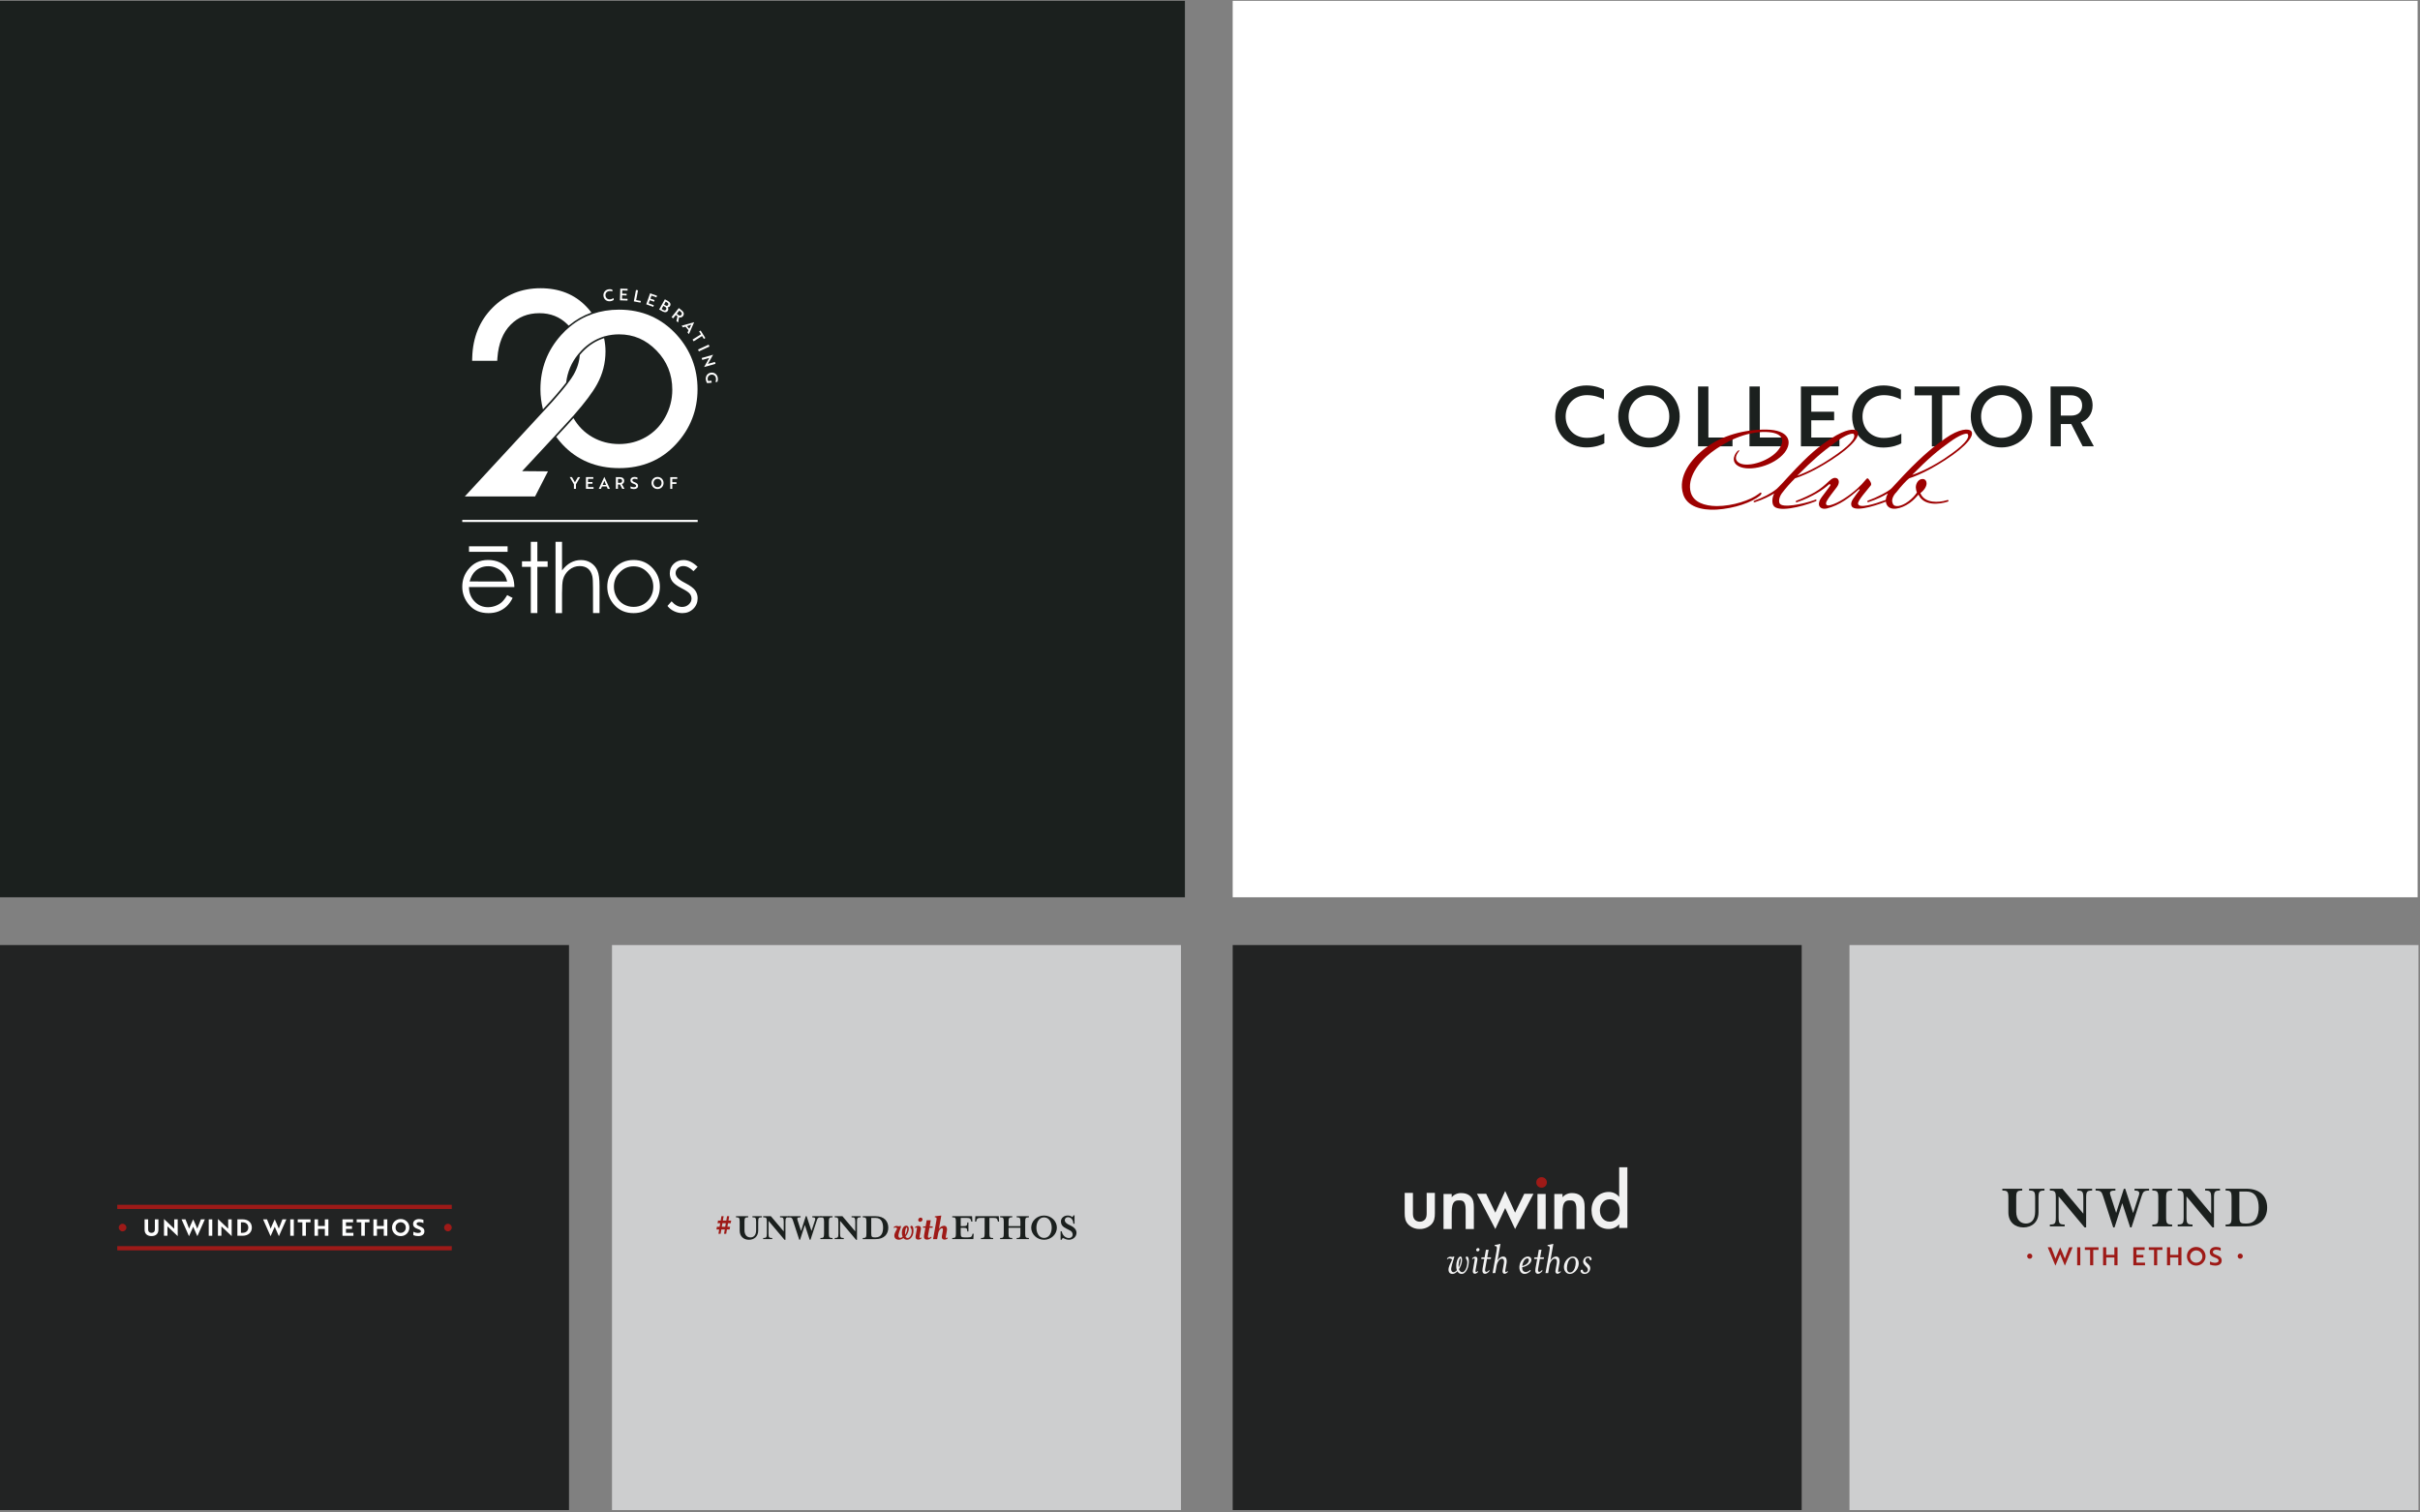 <svg width="1013" height="633" viewBox="0 0 1013 633" fill="none" xmlns="http://www.w3.org/2000/svg">
<rect x="0" y="0" width="1013" height="633" fill="#808080" stroke="none"/>
<rect y="0.346" width="496" height="375.257" fill="#1B201E"/>
<g clip-path="url(#clip0_2764_3029)">
<path d="M239.415 199.741L240.655 201.895L241.894 199.741H242.85L241.089 202.722V204.637H240.241V202.7L238.48 199.719H239.415V199.741Z" fill="white"/>
<path d="M245.285 204.616V199.719H248.351V200.437H246.133V201.786H248.003V202.483H246.133V203.897H248.459V204.616H245.285Z" fill="white"/>
<path d="M252.959 199.654H252.981L255.285 204.616H254.394L253.959 203.637H251.98L251.546 204.616H250.654L252.959 199.654ZM253.698 203.006C253.415 202.375 253.198 201.831 252.981 201.265C252.763 201.765 252.524 202.396 252.263 203.006H253.698Z" fill="white"/>
<path d="M259.483 199.741C260.591 199.741 261.287 200.306 261.287 201.286C261.287 202.004 260.852 202.483 260.33 202.657L261.396 204.616H260.461L259.526 202.809H258.656V204.616H257.809V199.719L259.483 199.741ZM258.678 200.459V202.113H259.526C260.07 202.113 260.417 201.83 260.417 201.286C260.417 200.742 260.048 200.459 259.483 200.459H258.678Z" fill="white"/>
<path d="M263.94 204.442V203.615C264.288 203.789 264.744 203.963 265.244 203.963C265.418 203.963 265.592 203.942 265.723 203.92C266.071 203.833 266.288 203.659 266.288 203.398C266.288 203.006 266.005 202.81 265.266 202.527C264.375 202.201 263.896 201.831 263.896 201.025C263.896 200.177 264.614 199.654 265.592 199.654C266.071 199.654 266.549 199.785 266.831 199.894V200.699C266.549 200.547 266.092 200.416 265.636 200.416C265.07 200.416 264.701 200.655 264.701 201.025C264.701 201.374 264.962 201.591 265.701 201.874C266.592 202.201 267.092 202.592 267.092 203.354C267.092 204.203 266.44 204.725 265.353 204.725C264.81 204.725 264.288 204.573 263.94 204.442Z" fill="white"/>
<path d="M275.245 199.654C276.679 199.654 277.766 200.764 277.766 202.179C277.766 203.593 276.679 204.703 275.245 204.703C273.81 204.703 272.723 203.593 272.723 202.179C272.723 200.764 273.788 199.654 275.245 199.654ZM275.245 203.92C276.223 203.92 276.919 203.158 276.919 202.179C276.919 201.2 276.223 200.438 275.245 200.438C274.266 200.438 273.571 201.2 273.571 202.179C273.571 203.158 274.266 203.92 275.245 203.92Z" fill="white"/>
<path d="M281.416 200.46V201.853H283.155V202.571H281.416V204.639H280.568V199.742H283.482V200.46H281.416Z" fill="white"/>
<path d="M247.569 130.859C244.155 132.078 240.981 133.885 238.155 136.235C238.112 136.257 238.09 136.279 238.046 136.322C237.851 136.104 237.655 135.909 237.438 135.691C234.264 132.6 230.437 131.099 225.806 131.099C220.915 131.099 216.958 132.688 213.741 135.93C210.523 139.173 208.653 143.83 208.218 149.772L208.132 151.034H197.631L197.674 149.641C197.913 141.241 200.761 134.255 206.153 128.835C211.545 123.395 218.306 120.652 226.241 120.652C234.177 120.652 240.568 123.242 245.46 128.357C246.243 129.162 246.938 129.989 247.569 130.859Z" fill="white"/>
<path d="M252.853 141.545C252.767 141.567 252.701 141.589 252.614 141.611C252.419 141.676 252.201 141.741 252.027 141.807C252.288 141.698 252.571 141.611 252.853 141.502V141.545Z" fill="white"/>
<path d="M252.397 140.957C252.049 141.066 251.701 141.197 251.375 141.327C251.788 141.153 252.223 141.001 252.636 140.87L253.353 140.631L253.375 140.674C253.027 140.761 252.723 140.848 252.397 140.957Z" fill="white"/>
<path d="M231.958 182.787L218.566 197.217L229.371 197.304L223.979 207.815H194.564L227.762 171.884L227.893 171.753C228.371 171.231 228.849 170.709 229.327 170.208C229.784 169.707 230.241 169.207 230.675 168.75C230.98 168.402 231.262 168.075 231.567 167.749C231.958 167.335 232.306 166.922 232.654 166.508C233.132 165.964 233.567 165.442 234.002 164.941C234.002 164.941 234.023 164.941 234.023 164.92C234.589 164.245 235.132 163.614 235.654 162.983C235.741 162.896 235.806 162.808 235.871 162.721C236.176 162.351 236.458 162.003 236.719 161.655C237.002 161.307 237.263 160.98 237.502 160.654C237.589 160.567 237.654 160.458 237.719 160.349C238.719 159.043 239.524 157.89 240.089 156.889C241.611 154.255 242.48 151.47 242.698 148.597C243.067 148.14 243.48 147.683 243.894 147.248C245.241 145.855 246.655 144.679 248.133 143.744C248.503 143.504 248.872 143.287 249.263 143.069H249.285C249.677 142.851 250.046 142.655 250.437 142.481C250.72 142.351 251.024 142.22 251.307 142.111C251.351 142.09 251.394 142.068 251.437 142.068C251.611 142.003 251.742 141.937 251.916 141.872C251.959 141.85 252.003 141.828 252.046 141.828C252.242 141.763 252.438 141.698 252.633 141.633C252.72 141.611 252.785 141.589 252.872 141.567C253.242 143.352 253.459 145.18 253.459 147.095C253.459 151.927 252.285 156.541 249.959 160.784C248.133 164.158 244.85 168.532 240.219 173.799M232.48 182.243L232.458 182.265ZM282.874 186.03C276.765 192.603 268.786 195.954 259.199 195.954C249.611 195.954 241.589 192.624 235.458 186.052C234.502 185.029 233.632 183.963 232.828 182.874L237.328 178.043C238.285 176.998 239.176 175.997 240.045 175.018C242.024 178.435 244.676 181.09 247.959 182.961C251.329 184.898 255.112 185.878 259.155 185.878C263.199 185.878 266.982 184.898 270.352 182.961C273.721 181.024 276.439 178.261 278.417 174.713C280.396 171.166 281.418 167.27 281.418 163.135C281.418 156.736 279.2 151.23 274.808 146.725C270.373 142.177 265.243 139.957 259.134 139.957C257.09 139.957 255.155 140.218 253.329 140.719L253.307 140.675L252.59 140.914C252.177 141.045 251.742 141.197 251.329 141.371C250.916 141.546 250.503 141.72 250.09 141.894C249.677 142.09 249.285 142.285 248.894 142.503C248.503 142.721 248.111 142.96 247.72 143.2C246.198 144.157 244.763 145.311 243.415 146.725C242.98 147.161 242.611 147.618 242.22 148.075C242.133 148.162 242.046 148.27 241.98 148.357C239.176 151.774 237.524 155.714 237.002 160.11C236.98 160.153 236.958 160.197 236.915 160.24C236.676 160.567 236.415 160.893 236.132 161.241C235.219 162.417 234.132 163.679 232.958 165.072C232.762 165.311 232.567 165.529 232.349 165.768C232.154 166.008 231.936 166.247 231.719 166.486C231.371 166.878 231.023 167.292 230.632 167.705C229.632 168.815 228.567 169.99 227.414 171.209L227.284 171.361C226.61 168.663 226.219 165.877 226.219 162.939C226.219 154.255 229.154 146.616 234.915 140.24C236.067 138.956 237.263 137.802 238.524 136.779C241.415 134.385 244.589 132.601 248.046 131.404C251.481 130.229 255.177 129.619 259.134 129.619C268.786 129.619 276.917 133.167 283.287 140.174C289.048 146.551 291.983 154.234 291.983 162.939C291.983 171.644 288.983 179.479 282.874 186.03Z" fill="white"/>
<path d="M212.479 228.686H196.326V230.992H212.479V228.686Z" fill="white"/>
<path d="M196.565 243.399C197.131 241.462 197.935 240.003 199.022 239.024C200.5 237.696 202.283 237.022 204.348 237.022C205.609 237.022 206.805 237.283 207.936 237.827C209.066 238.349 209.979 239.068 210.697 239.938C211.392 240.809 211.914 241.962 212.284 243.42L196.565 243.399ZM196.305 245.749H215.306C215.284 242.854 214.501 240.46 212.979 238.523C210.827 235.781 207.957 234.41 204.348 234.41C200.74 234.41 198.065 235.76 195.978 238.415C194.326 240.504 193.5 242.898 193.5 245.597C193.5 248.448 194.457 250.994 196.413 253.257C198.37 255.521 201.044 256.652 204.501 256.652C206.044 256.652 207.436 256.413 208.675 255.934C209.892 255.455 211.001 254.781 212.001 253.867C212.979 252.953 213.849 251.777 214.588 250.298L212.305 249.101C211.479 250.493 210.697 251.495 210.001 252.104C209.284 252.735 208.414 253.236 207.414 253.606C206.392 253.976 205.349 254.171 204.283 254.171C202.066 254.171 200.174 253.388 198.674 251.799C197.131 250.232 196.348 248.208 196.305 245.749ZM224.937 237.283H229.241V234.954H224.937V226.793H222.197V234.954H218.502V237.283H222.197V256.631H224.937V237.283ZM248.242 256.631H250.96V245.227C250.96 242.354 250.677 240.221 250.09 238.872C249.525 237.522 248.612 236.434 247.395 235.629C246.177 234.824 244.764 234.432 243.199 234.432C241.633 234.432 240.22 234.802 238.894 235.52C237.568 236.238 236.372 237.326 235.263 238.785V226.815H232.546V256.652H235.263V248.382C235.263 245.575 235.394 243.66 235.655 242.637C236.068 241.026 236.937 239.677 238.22 238.589C239.525 237.501 241.003 236.957 242.633 236.957C244.068 236.957 245.242 237.326 246.112 238.023C247.003 238.741 247.612 239.786 247.938 241.179C248.134 242.006 248.221 243.616 248.221 246.054L248.242 256.631ZM273.461 245.64C273.461 247.164 273.092 248.6 272.353 249.906C271.613 251.233 270.613 252.256 269.352 252.974C268.091 253.693 266.722 254.041 265.222 254.041C263.722 254.041 262.33 253.671 261.091 252.974C259.83 252.256 258.83 251.233 258.091 249.906C257.352 248.578 256.982 247.164 256.982 245.64C256.982 243.268 257.787 241.244 259.417 239.568C261.048 237.892 262.982 237.065 265.222 237.065C267.461 237.065 269.396 237.892 271.005 239.568C272.657 241.266 273.461 243.268 273.461 245.64ZM273.157 253.344C275.201 251.125 276.222 248.556 276.222 245.597C276.222 242.637 275.244 240.112 273.309 237.958C271.157 235.585 268.483 234.41 265.222 234.41C261.961 234.41 259.265 235.607 257.113 237.979C255.178 240.134 254.199 242.68 254.199 245.597C254.199 248.513 255.221 251.146 257.265 253.344C259.33 255.564 261.961 256.652 265.2 256.652C268.439 256.652 271.092 255.564 273.157 253.344ZM290.289 239.089L292.028 237.283C290.049 235.368 288.114 234.432 286.158 234.432C284.484 234.432 283.092 234.976 282.005 236.021C280.918 237.065 280.375 238.415 280.375 240.025C280.375 241.266 280.723 242.354 281.397 243.311C282.092 244.269 283.375 245.248 285.288 246.228C287.071 247.142 288.201 247.882 288.701 248.491C289.201 249.101 289.462 249.797 289.462 250.559C289.462 251.516 289.071 252.322 288.31 253.018C287.549 253.714 286.614 254.063 285.527 254.063C283.984 254.063 282.505 253.279 281.114 251.712L279.397 253.649C280.136 254.585 281.049 255.325 282.158 255.847C283.266 256.37 284.419 256.652 285.636 256.652C287.462 256.652 288.984 256.043 290.202 254.846C291.419 253.649 292.028 252.169 292.028 250.428C292.028 249.188 291.68 248.078 290.962 247.098C290.245 246.119 288.875 245.118 286.854 244.073C285.201 243.224 284.114 242.463 283.592 241.832C283.071 241.2 282.81 240.547 282.81 239.873C282.81 239.089 283.114 238.415 283.745 237.827C284.375 237.239 285.114 236.957 286.006 236.957C287.419 236.957 288.832 237.653 290.289 239.089Z" fill="white"/>
<path d="M292.049 217.631H193.5V218.523H292.049V217.631Z" fill="white"/>
<path d="M256.395 122.001C256.068 121.892 255.568 121.761 254.96 121.848C253.916 122.001 253.329 122.828 253.46 123.807C253.59 124.786 254.394 125.439 255.416 125.309C256.068 125.222 256.525 124.96 256.808 124.765L256.916 125.548C256.721 125.679 256.221 125.983 255.481 126.092C254.025 126.288 252.786 125.352 252.612 123.938C252.416 122.501 253.351 121.282 254.829 121.087C255.525 120.999 256.068 121.152 256.286 121.239C256.286 121.217 256.395 122.001 256.395 122.001Z" fill="white"/>
<path d="M259.504 125.723L259.656 120.826L262.721 120.913L262.7 121.631L260.482 121.566L260.439 122.915L262.308 122.981L262.287 123.677L260.417 123.612L260.374 125.027L262.7 125.092L262.678 125.81L259.504 125.723Z" fill="white"/>
<path d="M265.309 126.157L266.222 121.369L267.07 121.521L266.287 125.613L268.244 125.983L268.113 126.679L265.309 126.157Z" fill="white"/>
<path d="M270.504 127.377L272.134 122.785L275.026 123.808L274.787 124.483L272.7 123.743L272.243 125.005L274.004 125.636L273.765 126.289L272.004 125.658L271.526 126.986L273.7 127.769L273.461 128.444L270.504 127.377Z" fill="white"/>
<path d="M279.592 130.01C279.157 130.772 278.288 130.88 277.396 130.38L275.918 129.553L278.309 125.287L279.657 126.049C280.527 126.528 280.918 127.311 280.483 128.073C280.266 128.465 279.875 128.639 279.483 128.617C279.766 128.965 279.853 129.531 279.592 130.01ZM276.94 129.357L277.744 129.814C278.179 130.053 278.614 129.966 278.831 129.553C279.07 129.139 278.918 128.748 278.549 128.53L277.679 128.029L276.94 129.357ZM278.614 127.855C278.744 127.92 278.875 127.986 278.983 128.029C279.244 128.073 279.505 127.964 279.657 127.681C279.875 127.289 279.744 126.898 279.331 126.658L278.657 126.266L277.983 127.485L278.614 127.855Z" fill="white"/>
<path d="M285.44 129.99C286.309 130.686 286.483 131.557 285.874 132.34C285.418 132.906 284.787 132.993 284.266 132.797L283.874 134.974L283.157 134.408L283.57 132.406L282.896 131.862L281.765 133.276L281.113 132.754L284.157 128.945L285.44 129.99ZM284.353 130.033L283.309 131.318L283.983 131.862C284.418 132.21 284.874 132.21 285.2 131.796C285.548 131.383 285.44 130.926 284.983 130.556L284.353 130.033Z" fill="white"/>
<path d="M290.57 134.863L288.374 139.869L287.787 139.194L288.222 138.237L286.917 136.735L285.896 137.04L285.309 136.365L290.57 134.863ZM288.526 137.605C288.809 136.996 289.07 136.452 289.352 135.93C288.831 136.104 288.2 136.321 287.57 136.517L288.526 137.605Z" fill="white"/>
<path d="M293.875 140.655L290.353 142.874L289.896 142.156L293.418 139.936L292.658 138.739L293.266 138.348L295.245 141.482L294.636 141.873L293.875 140.655Z" fill="white"/>
<path d="M292.201 146.311L296.636 144.266L296.984 145.049L292.549 147.095L292.201 146.311Z" fill="white"/>
<path d="M294.725 153.644L296.747 150.097C296.79 150.01 296.855 149.901 296.899 149.814L293.964 150.663L293.725 149.857L298.486 148.486V148.508L296.464 152.056L296.312 152.338L299.268 151.49L299.508 152.295L294.725 153.644Z" fill="white"/>
<path d="M295.441 158.782C295.311 157.28 296.289 156.105 297.724 155.974C299.159 155.844 300.333 156.845 300.485 158.325C300.55 159.065 300.376 159.609 300.289 159.848L299.485 159.914C299.616 159.587 299.768 159.065 299.702 158.434C299.594 157.345 298.789 156.736 297.811 156.823C296.811 156.91 296.137 157.694 296.224 158.717C296.246 158.999 296.333 159.326 296.441 159.5L297.811 159.369L297.898 160.196L295.985 160.371C295.702 159.979 295.507 159.391 295.441 158.782Z" fill="white"/>
</g>
<rect x="516" y="0.346" width="496" height="375.257" fill="white"/>
<g clip-path="url(#clip1_2764_3029)">
<path d="M671.45 167.2C669.89 166.413 667.464 165.409 664.344 165.409C658.972 165.365 655.376 169.297 655.376 174.321C655.376 179.345 658.972 183.277 664.215 183.277C667.507 183.277 670.064 182.316 671.58 181.486V185.548C670.54 186.16 667.724 187.296 664.041 187.296C656.546 187.296 651 181.748 651 174.321C651 166.894 656.546 161.346 664.128 161.346C667.724 161.346 670.367 162.525 671.407 163.137V167.2H671.45Z" fill="#1B201E"/>
<path d="M690.255 161.346C697.533 161.346 703.122 167.025 703.122 174.321C703.122 181.617 697.62 187.296 690.255 187.296C682.889 187.296 677.387 181.617 677.387 174.321C677.387 167.025 682.889 161.346 690.255 161.346ZM690.255 183.277C695.194 183.277 698.747 179.432 698.747 174.321C698.747 169.209 695.194 165.365 690.255 165.365C685.315 165.365 681.719 169.253 681.719 174.321C681.719 179.389 685.315 183.277 690.255 183.277Z" fill="#1B201E"/>
<path d="M710.789 186.858V161.781H715.122V183.144H725.217V186.814H710.746L710.789 186.858Z" fill="#1B201E"/>
<path d="M732.325 186.858V161.781H736.657V183.144H746.752V186.814H732.281H732.325V186.858Z" fill="#1B201E"/>
<path d="M753.856 186.858V161.781H769.497V165.451H758.188V172.354H767.764V175.936H758.188V183.144H769.973V186.814H753.812L753.856 186.858Z" fill="#1B201E"/>
<path d="M795.666 167.2C794.106 166.413 791.68 165.409 788.561 165.409C783.231 165.409 779.635 169.297 779.635 174.364C779.635 179.432 783.231 183.32 788.474 183.32C791.767 183.32 794.323 182.359 795.883 181.529V185.592C794.843 186.204 792.027 187.34 788.344 187.34C780.848 187.34 775.303 181.791 775.303 174.364C775.303 166.938 780.848 161.346 788.431 161.346C792.027 161.346 794.67 162.525 795.709 163.137V167.2H795.666Z" fill="#1B201E"/>
<path d="M812.996 165.495V186.858H808.663V165.495H801.428V161.781H820.275V165.451H812.996V165.495Z" fill="#1B201E"/>
<path d="M837.825 161.346C845.104 161.346 850.693 167.025 850.693 174.321C850.693 181.617 845.19 187.296 837.825 187.296C830.459 187.296 824.957 181.617 824.957 174.321C824.957 167.025 830.459 161.346 837.825 161.346ZM837.825 183.277C842.764 183.277 846.317 179.432 846.317 174.321C846.317 169.209 842.764 165.365 837.825 165.365C832.886 165.365 829.29 169.253 829.29 174.321C829.29 179.389 832.886 183.277 837.825 183.277Z" fill="#1B201E"/>
<path d="M866.765 161.781C872.397 161.781 875.95 164.621 875.95 169.732C875.95 173.402 873.74 175.849 871.054 176.81L876.47 186.814H871.791L867.025 177.509H862.649V186.814H858.359V161.781H866.765ZM862.649 165.451V173.97H866.981C869.754 173.97 871.574 172.485 871.574 169.732C871.574 166.98 869.711 165.451 866.765 165.451H862.605H862.649Z" fill="#1B201E"/>
<path d="M718.502 213.332C712.09 213.682 706.241 211.978 704.594 206.998C702.125 199.396 707.93 192.013 714.039 187.426C720.798 182.358 729.983 179.737 739.429 179.824C748.83 179.955 750.52 184.892 747.054 189.436C742.548 195.115 732.28 197.518 727.86 195.202C724.048 193.193 726.344 189.523 727.601 188.606C727.947 188.256 728.207 188.606 727.947 188.868C727.081 189.916 725.348 192.45 728.294 193.935C732.193 195.77 741.292 192.756 744.628 188.038C747.487 184.106 746.058 181.048 739.299 180.829C730.46 180.611 722.228 184.936 716.206 189.479C710.833 193.586 706.067 200.314 707.757 206.168C708.927 210.231 713.476 211.803 718.589 211.847C725.391 211.847 732.8 209.357 736.222 206.692C736.786 206.211 737.046 206.08 737.262 206.299C737.479 206.561 737.262 206.91 736.872 207.347C733.32 210.318 726.041 212.852 718.502 213.332Z" fill="#9D0000"/>
<path d="M759.619 209.271C760.096 209.052 760.312 209.052 760.356 209.358C760.442 209.489 760.442 209.707 759.792 209.926C753.727 212.329 743.848 214.6 742.289 211.499C741.595 210.144 741.899 208.047 742.679 206.562C740.642 207.785 738.129 209.052 734.663 210.188C734.403 210.275 734.187 210.275 734.057 210.057C733.97 209.795 734.187 209.664 734.403 209.576C737.869 208.353 741.335 206.606 743.675 204.683C744.498 203.984 747.358 200.926 748.918 199.179C757.41 189.961 761.526 186.772 766.508 183.539C772.617 179.563 776.3 179.345 777.34 180.393C778.986 182.097 775.996 186.509 766.638 192.538C757.366 198.567 751.864 200.009 751.387 200.227C749.697 201.887 747.574 204.203 745.885 206.475C744.845 207.916 744.455 209.62 744.932 210.712C745.971 212.766 754.55 211.105 759.662 209.271H759.619ZM766.378 191.839C774.393 186.553 776.993 183.32 775.996 181.748C775.607 181.049 772.444 182.01 768.371 185.112C762.912 189.087 759.056 192.32 752.297 199.135C752.297 199.135 758.406 197.125 766.378 191.839Z" fill="#9D0000"/>
<path d="M764.601 209.882C763.907 211.411 764.861 211.804 766.16 211.455C769.497 210.625 774.002 207.61 777.512 204.465C778.812 203.285 779.895 202.149 780.848 200.97C781.455 200.271 781.671 200.009 782.061 200.402C782.451 200.883 783.708 202.412 783.101 203.198C781.758 204.989 777.512 209.576 777.772 210.887C778.162 212.94 784.357 211.105 789.47 209.227C789.947 209.008 790.163 209.008 790.207 209.314C790.293 209.445 790.293 209.664 789.687 209.882C783.621 212.285 775.649 214.426 774.956 211.542C774.566 209.838 775.996 208.397 778.378 205.164C778.595 204.814 778.248 204.683 778.032 204.902C774.349 208.178 770.016 211.542 764.687 212.853C762.218 213.421 761.091 211.892 761.438 210.45C761.698 208.79 762.868 207.829 766.117 203.329C766.377 202.848 766.03 202.455 765.641 202.761C764.427 203.81 762.651 205.251 760.311 206.562C758.188 207.741 755.762 209.052 752.296 210.188C752.036 210.275 751.819 210.275 751.689 210.057C751.603 209.795 751.819 209.664 752.036 209.576C754.679 208.615 757.842 207.086 759.748 205.994C762.218 204.552 764.037 202.892 765.554 201.45C767.07 200.009 768.023 199.878 768.76 200.14C769.93 200.62 770.103 202.281 768.89 203.897C767.244 206.081 765.424 208.309 764.601 209.882Z" fill="#9D0000"/>
<path d="M793.457 206.387C791.551 208.79 792.027 210.188 792.374 210.93C793.067 212.503 795.97 212.023 798.829 209.882C800.606 208.571 801.602 207.348 802.426 206.168C802.166 205.601 801.949 204.508 801.949 204.028C801.949 202.106 803.249 200.577 804.549 200.533C805.848 200.314 806.455 201.45 806.455 202.237C806.542 203.766 805.155 205.469 803.855 206.431C805.675 210.843 811.611 210.406 814.903 209.401C815.12 209.27 815.51 209.27 815.64 209.489C815.727 209.751 815.553 209.882 815.25 210.013C811.914 211.105 805.242 211.935 803.075 207.042C802.252 208.003 800.779 209.576 799.393 210.537C795.667 213.158 791.161 214.032 789.774 211.236C789.081 209.882 789.384 208.091 790.251 206.518C788.215 207.741 785.702 209.008 782.236 210.144C781.976 210.231 781.759 210.231 781.629 210.013C781.542 209.751 781.759 209.62 781.976 209.532C785.442 208.309 790.641 205.688 791.854 204.334L797.226 198.567C805.112 190.31 810.224 186.335 814.254 183.539C820.189 179.345 824.045 179.345 825.085 180.393C826.645 182.097 823.655 186.509 814.34 192.538C805.068 198.567 799.653 200.009 799.176 200.227C798.093 201.057 796.1 203.11 793.544 206.387H793.457ZM814.08 191.839C822.052 186.553 824.652 183.32 823.699 181.747C823.222 181.048 820.146 182.097 816.073 185.111C811.307 188.475 807.148 191.97 800.433 198.785C800.433 198.785 806.065 197.125 814.124 191.839H814.08Z" fill="#9D0000"/>
</g>
<path d="M238.178 395.604H0V632.11H238.178V395.604Z" fill="#222323"/>
<path d="M189.105 504.326H49.078V506.082H189.105V504.326Z" fill="#9E1A18"/>
<path d="M189.105 521.635H49.078V523.391H189.105V521.635Z" fill="#9E1A18"/>
<path d="M66.314 514.795C66.314 516.398 65.247 517.427 63.421 517.427C61.595 517.427 60.527 516.398 60.527 514.795V510.424H62.009V514.65C62.009 515.548 62.517 516.082 63.421 516.082C64.325 516.082 64.832 515.548 64.832 514.65V510.424H66.314V514.795Z" fill="white"/>
<path d="M74.337 517.394L70.544 513.781L70.094 513.387V517.289H68.643V510.316H68.7L72.484 513.93L72.925 514.324V510.422H74.39V517.394H74.337Z" fill="white"/>
<path d="M77.641 510.424L78.581 512.763C78.81 513.336 79.013 513.879 79.159 514.317C79.264 514.068 79.476 513.533 79.657 513.113L80.041 512.246L80.839 510.472H80.896C81.483 511.782 82.215 513.345 82.568 514.317C82.82 513.709 83.693 511.475 84.094 510.424H85.748L82.643 517.401H82.577L81.223 514.326C81.099 514.059 80.971 513.774 80.865 513.507C80.76 513.774 80.636 514.059 80.522 514.326L79.159 517.401H79.092L75.996 510.424H77.641Z" fill="white"/>
<path d="M88.857 510.424H87.375V517.296H88.857V510.424Z" fill="white"/>
<path d="M96.929 517.394L93.132 513.781L92.682 513.387V517.289H91.231V510.316H91.288L95.072 513.93L95.518 514.324V510.422H96.978V517.394H96.929Z" fill="white"/>
<path d="M99.369 517.29V510.418H101.579C103.934 510.418 105.421 511.841 105.421 513.852C105.421 515.862 103.939 517.285 101.597 517.285H99.369V517.29ZM100.847 511.653V516.059H101.579C103.056 516.059 103.934 515.104 103.934 513.856C103.934 512.608 103.061 511.653 101.561 511.653H100.851H100.847Z" fill="white"/>
<path d="M111.772 510.424L112.712 512.763C112.941 513.336 113.144 513.879 113.289 514.317C113.395 514.068 113.607 513.533 113.788 513.113L114.172 512.246L114.97 510.472H115.027C115.614 511.782 116.346 513.345 116.699 514.317C116.95 513.709 117.824 511.475 118.225 510.424H119.879L116.774 517.401H116.708L115.354 514.326C115.23 514.059 115.102 513.774 114.996 513.507C114.891 513.774 114.767 514.059 114.652 514.326L113.289 517.401H113.223L110.127 510.424H111.772Z" fill="white"/>
<path d="M122.984 510.422H121.502V517.294H122.984V510.422Z" fill="white"/>
<path d="M128.04 511.655V517.291H126.563V511.655H124.631V510.424H129.981V511.655H128.04Z" fill="white"/>
<path d="M135.974 517.291V514.423H133.12V517.291H131.643V510.424H133.12V513.201H135.974V510.424H137.456V517.291H135.974Z" fill="white"/>
<path d="M143.346 517.291V510.424H147.792V511.655H144.823V513.218H147.342V514.401H144.823V516.065H147.937V517.296L143.346 517.291Z" fill="white"/>
<path d="M152.712 511.653V517.289H151.235V511.653H149.303V510.422H154.653V511.653H152.712Z" fill="white"/>
<path d="M160.646 517.291V514.423H157.793V517.291H156.311V510.424H157.793V513.201H160.646V510.424H162.124V517.291H160.646Z" fill="white"/>
<path d="M167.725 510.288C169.683 510.248 171.307 511.79 171.346 513.735C171.346 513.774 171.346 513.818 171.346 513.857C171.382 515.793 169.833 517.392 167.884 517.427C167.831 517.427 167.778 517.427 167.725 517.427C165.776 517.479 164.157 515.951 164.104 514.015C164.104 513.962 164.104 513.91 164.104 513.857C164.077 511.913 165.643 510.314 167.602 510.288C167.641 510.288 167.685 510.288 167.725 510.288ZM167.725 516.082C168.907 516.082 169.864 515.123 169.86 513.945C169.86 513.914 169.86 513.888 169.86 513.857C169.913 512.679 168.991 511.685 167.804 511.637C167.778 511.637 167.751 511.637 167.725 511.637C166.539 511.646 165.581 512.605 165.59 513.783C165.59 513.809 165.59 513.835 165.59 513.862C165.537 515.036 166.45 516.03 167.632 516.082C167.663 516.082 167.694 516.082 167.725 516.082Z" fill="white"/>
<path d="M173.019 517.035V515.625C173.558 515.905 174.153 516.072 174.757 516.12C174.965 516.133 175.167 516.12 175.37 516.081C175.9 516.002 176.204 515.805 176.204 515.472C176.204 515.012 175.789 514.775 174.841 514.434C173.628 513.996 172.918 513.488 172.918 512.296C172.918 511.105 173.937 510.295 175.428 510.295C176.045 510.295 176.658 510.409 177.236 510.641V511.994C176.716 511.718 176.133 511.574 175.547 511.574C174.837 511.574 174.373 511.85 174.373 512.288C174.373 512.691 174.748 512.967 175.692 513.317C176.905 513.786 177.651 514.289 177.651 515.446C177.651 516.685 176.711 517.43 175.075 517.43C174.369 517.43 173.672 517.303 173.019 517.04" fill="white"/>
<path d="M51.31 512.271C52.192 512.271 52.906 512.981 52.906 513.857C52.906 514.733 52.192 515.442 51.31 515.442C50.427 515.442 49.713 514.733 49.713 513.857C49.713 512.981 50.427 512.271 51.31 512.271Z" fill="#9E1A18"/>
<path d="M187.503 512.271C188.385 512.271 189.1 512.981 189.1 513.857C189.1 514.733 188.385 515.442 187.503 515.442C186.621 515.442 185.906 514.733 185.906 513.857C185.906 512.981 186.621 512.271 187.503 512.271Z" fill="#9E1A18"/>
<path d="M494.356 395.604H256.178V632.11H494.356V395.604Z" fill="#CDCECF"/>
<path d="M305.618 513.528L305.41 514.649H304.281L303.99 516.471H303.073L303.395 514.649H301.943L301.639 516.471H300.735L301.039 514.649H299.91L300.104 513.528H301.216L301.476 512.025H300.364L300.572 510.922H301.683L301.988 509.1H302.905L302.583 510.922H304.034L304.338 509.1H305.243L304.938 510.922H306.068L305.873 512.025H304.744L304.488 513.528H305.618ZM303.571 513.528L303.831 512.025H302.398L302.142 513.528H303.575H303.571Z" fill="#9E1A17"/>
<path d="M314.961 509.56V509.096H318.908V509.56C317.572 509.56 317.378 509.831 317.378 511.43V515.127C317.378 517.641 315.622 518.968 313.496 518.968C311.37 518.968 309.628 517.641 309.628 515.127V511.43C309.628 509.831 309.421 509.56 308.08 509.56V509.096H313.188V509.56C311.834 509.56 311.64 509.831 311.64 511.43V514.951C311.64 517.014 312.751 517.978 314.136 517.978C315.521 517.978 316.505 517.019 316.505 514.951V511.43C316.505 509.831 316.31 509.56 314.956 509.56" fill="#1B201E"/>
<path d="M328.06 511.43C328.06 509.831 327.848 509.56 326.512 509.56V509.096H330.331V509.56C328.977 509.56 328.783 509.831 328.783 511.43V518.968H328.382L321.713 511.062V516.357C321.713 517.956 321.92 518.227 323.261 518.227V518.692H319.459V518.227C320.795 518.227 320.989 517.956 320.989 516.357V511.43C320.989 509.831 320.795 509.56 319.459 509.56V509.096H322.683L328.064 515.464V511.43H328.06Z" fill="#1B201E"/>
<path d="M341.884 510.97L339.273 518.967H338.934L336.905 512.774L334.907 518.967H334.567L331.956 510.97C331.603 509.866 331.378 509.564 330.037 509.564V509.1H335.127V509.564C333.773 509.564 333.548 509.853 333.852 510.781L335.317 515.279L337.297 509.104H337.65L339.679 515.297L341.161 510.786C341.434 509.923 341.179 509.568 340.032 509.568V509.104H343.785V509.568C342.449 509.568 342.224 509.888 341.867 510.979" fill="#1B201E"/>
<path d="M343.414 518.696V518.231C344.751 518.231 344.945 517.96 344.945 516.361V511.434C344.945 509.835 344.751 509.564 343.414 509.564V509.1H348.504V509.564C347.168 509.564 346.956 509.835 346.956 511.434V516.361C346.956 517.96 347.163 518.231 348.504 518.231V518.696H343.414Z" fill="#1B201E"/>
<path d="M358.009 511.43C358.009 509.831 357.797 509.56 356.461 509.56V509.096H360.281V509.56C358.927 509.56 358.732 509.831 358.732 511.43V518.968H358.331L351.662 511.062V516.357C351.662 517.956 351.869 518.227 353.21 518.227V518.692H349.408V518.227C350.745 518.227 350.939 517.956 350.939 516.357V511.43C350.939 509.831 350.745 509.56 349.408 509.56V509.096H352.632L358.014 515.464V511.434L358.009 511.43Z" fill="#1B201E"/>
<path d="M361.148 518.231C362.485 518.231 362.679 517.96 362.679 516.361V511.434C362.679 509.835 362.485 509.564 361.148 509.564V509.1H366.463C370.204 509.1 371.831 511.259 371.831 513.9C371.831 516.541 370.204 518.7 366.463 518.7H361.148V518.236V518.231ZM364.695 516.169C364.695 517.719 364.906 517.977 366.243 517.977H366.516C369.127 517.977 369.657 515.704 369.657 513.895C369.657 512.087 369.123 509.818 366.516 509.818H364.695V516.169Z" fill="#1B201E"/>
<path d="M379.704 518.949C379.1 518.967 378.522 518.7 378.143 518.231C377.618 518.669 376.961 518.923 376.273 518.949C374.905 518.949 374.164 518.038 374.402 516.773C374.579 515.814 375.355 514.885 375.545 514.215C375.223 513.794 374.619 513.711 374.195 514.031C374.164 514.053 374.138 514.079 374.111 514.101V513.667C374.42 513.365 374.826 513.186 375.254 513.155C375.752 513.155 376.189 513.505 376.736 513.221H377.221C376.996 514.39 376.4 515.187 376.109 516.821C375.946 517.763 376.303 518.179 376.868 518.179C377.234 518.148 377.578 517.99 377.834 517.732C377.609 517.162 377.503 516.554 377.512 515.941C377.512 514.71 378.09 513.076 379.316 513.076C379.929 513.076 380.427 513.444 380.427 514.451C380.427 515.349 379.814 516.707 379.073 517.552C379.157 517.951 379.514 518.24 379.929 518.24C380.846 518.24 381.636 516.943 381.636 515.393C381.636 514.018 381.023 514.031 381.058 513.584C381.071 513.308 381.31 513.094 381.592 513.102C381.932 513.102 382.381 513.501 382.381 515.165C382.381 517.377 381.155 518.945 379.704 518.945M379.541 513.865C379.17 513.865 378.928 514.776 378.848 516.186C378.84 516.444 378.844 516.698 378.866 516.952C379.369 516.19 379.686 515.314 379.784 514.408C379.784 514.009 379.669 513.865 379.541 513.865Z" fill="#9E1A17"/>
<path d="M383.586 513.829C383.379 513.869 383.185 513.956 383.021 514.083V513.654C383.396 513.33 383.877 513.15 384.376 513.159C385.311 513.159 385.615 513.799 385.469 514.582L384.922 517.64C384.861 517.99 384.874 518.218 385.147 518.218C385.355 518.178 385.549 518.091 385.712 517.959V518.393C385.35 518.717 384.878 518.892 384.393 518.888C383.458 518.888 383.119 518.248 383.264 517.464L383.811 514.407C383.873 514.053 383.86 513.829 383.586 513.829ZM385.372 509.686C385.8 509.673 386.158 510.006 386.171 510.426C386.171 510.474 386.171 510.518 386.162 510.566C386.087 511.066 385.655 511.438 385.147 511.447C384.728 511.46 384.376 511.131 384.362 510.715C384.362 510.667 384.362 510.614 384.371 510.566C384.437 510.067 384.861 509.69 385.368 509.686" fill="#9E1A17"/>
<path d="M390.371 513.944H389.066L388.483 517.128C388.355 517.833 388.466 518.148 388.854 518.148C389.233 518.091 389.582 517.903 389.837 517.618L389.886 518.113C389.401 518.621 388.722 518.906 388.016 518.897C387.05 518.897 386.6 518.24 386.807 517.088L387.372 513.935H386.357L386.437 513.357H387.465L387.914 510.799H389.608L389.158 513.357H390.446L390.367 513.935L390.371 513.944Z" fill="#9E1A17"/>
<path d="M391.918 511.193C392.192 509.722 392.095 509.546 391.288 509.546L391.354 509.13L394.027 508.828L393.03 514.412C393.475 513.659 394.265 513.168 395.143 513.103C396.095 513.103 396.607 513.839 396.334 515.341L395.915 517.645C395.848 517.995 395.866 518.223 396.14 518.223C396.347 518.183 396.541 518.096 396.704 517.964V518.398C396.342 518.722 395.87 518.897 395.385 518.893C394.45 518.893 394.115 518.253 394.256 517.469L394.644 515.341C394.79 514.509 394.71 514.123 394.225 514.123C393.806 514.123 392.968 514.859 392.695 516.396L392.276 518.7H390.582L391.918 511.198V511.193Z" fill="#9E1A17"/>
<path d="M398.612 518.231C399.948 518.231 400.142 517.96 400.142 516.361V511.434C400.142 509.835 399.948 509.564 398.612 509.564V509.1H406.908L407.036 511.355H406.569L406.489 511.035C406.264 510.186 406.101 509.818 404.619 509.818H402.154V513.256H403.04C404.65 513.256 404.91 513.046 404.91 511.719H405.378V515.507H404.906C404.906 514.163 404.65 513.97 403.036 513.97H402.149V516.098C402.149 517.697 402.357 517.969 403.697 517.969H405.149C406.631 517.969 406.807 517.601 407.019 516.751L407.098 516.431H407.566L407.438 518.687H398.607V518.223L398.612 518.231Z" fill="#1B201E"/>
<path d="M418.202 511.351H417.734L417.655 511.032C417.443 510.182 417.267 509.814 415.785 509.814H414.175V516.357C414.175 517.956 414.387 518.227 415.723 518.227V518.692H410.633V518.227C411.97 518.227 412.164 517.956 412.164 516.357V509.814H410.554C409.089 509.814 408.909 510.182 408.701 511.032L408.622 511.351H408.137L408.282 509.096H418.078L418.206 511.351H418.202Z" fill="#1B201E"/>
<path d="M422.18 516.361C422.18 517.96 422.392 518.231 423.729 518.231V518.696H418.639V518.231C419.975 518.231 420.169 517.96 420.169 516.361V511.434C420.169 509.835 419.975 509.564 418.639 509.564V509.1H423.729V509.564C422.392 509.564 422.18 509.835 422.18 511.434V513.243H427.129V511.434C427.129 509.835 426.935 509.564 425.581 509.564V509.1H430.689V509.564C429.352 509.564 429.141 509.835 429.141 511.434V516.361C429.141 517.96 429.348 518.231 430.689 518.231V518.696H425.581V518.231C426.935 518.231 427.129 517.96 427.129 516.361V513.961H422.18V516.361Z" fill="#1B201E"/>
<path d="M437.037 518.968C434.073 518.968 431.656 516.681 431.656 513.896C431.656 511.11 434.073 508.824 437.037 508.824C440.001 508.824 442.401 511.11 442.401 513.896C442.401 516.681 439.984 518.968 437.037 518.968ZM437.037 509.591C434.748 509.591 433.831 511.96 433.831 513.896C433.831 515.832 434.748 518.201 437.037 518.201C439.326 518.201 440.244 515.832 440.244 513.896C440.244 511.96 439.309 509.591 437.037 509.591Z" fill="#1B201E"/>
<path d="M444.428 518.967H443.961V515.446H444.446C444.75 517.159 446.091 518.245 447.41 518.245C448.345 518.245 449.02 517.715 449.02 516.659C448.949 515.945 448.491 515.328 447.829 515.043L446.299 514.242C444.927 513.554 444.106 512.801 444.106 511.215C444.106 509.906 445.35 508.815 446.912 508.815C447.626 508.793 448.323 509.03 448.879 509.472C449.113 509.284 449.276 509.025 449.346 508.736H449.796V512.258H449.329C449.214 510.979 448.698 509.52 447.009 509.52C446.303 509.503 445.721 510.055 445.703 510.755C445.703 510.769 445.703 510.786 445.703 510.799C445.703 511.281 446.14 511.999 446.991 512.433L448.539 513.217C449.682 513.808 450.617 514.785 450.617 516.051C450.617 517.794 449.069 518.963 447.41 518.963C446.184 518.963 445.412 518.324 444.896 518.21C444.658 518.402 444.495 518.665 444.428 518.963" fill="#1B201E"/>
<path d="M754.18 395.604H516V632.11H754.18V395.604Z" fill="#222323"/>
<path d="M591.445 499.34V507.736C591.445 508.607 591.48 509.615 592.076 510.386C592.627 511.051 593.456 511.424 594.321 511.397C595.185 511.424 596.014 511.051 596.566 510.386C597.161 509.619 597.196 508.607 597.196 507.736V499.34H600.632V507.841C600.632 509.72 600.421 511.288 599.053 512.646C597.757 513.859 596.028 514.511 594.246 514.459C592.508 514.498 590.827 513.846 589.579 512.646C588.212 511.288 588 509.72 588 507.841V499.34H591.436H591.445Z" fill="#F1F1F1"/>
<path d="M604.248 499.804H607.684V501.161C608.685 500.014 610.154 499.374 611.685 499.418C614.424 499.418 615.579 500.776 616.034 501.407C616.594 502.208 616.947 503.22 616.947 505.484V514.471H613.511V506.321C613.511 502.593 612.108 502.488 610.807 502.488C609.263 502.488 607.684 502.699 607.684 507.433V514.471H604.248V499.804Z" fill="#F1F1F1"/>
<path d="M622.107 499.729L625.932 507.608L630.069 498.551L634.211 507.608L638.035 499.729H641.894L634.211 514.471L630.069 505.677L625.932 514.471L618.248 499.729H622.107Z" fill="#F1F1F1"/>
<path d="M647.017 499.805H643.576V514.472H647.017V499.805Z" fill="#F1F1F1"/>
<path d="M650.627 499.804H654.063V501.161C655.064 500.014 656.533 499.374 658.063 499.418C660.803 499.418 661.958 500.776 662.412 501.407C662.973 502.208 663.325 503.22 663.325 505.484V514.471H659.89V506.321C659.89 502.593 658.487 502.488 657.186 502.488C655.642 502.488 654.063 502.699 654.063 507.433V514.471H650.627V499.804Z" fill="#F1F1F1"/>
<path d="M677.781 488.608H681.217V514.002H677.781V512.469C676.683 513.756 675.06 514.483 673.362 514.457C668.801 514.457 666.203 510.695 666.203 506.652C666.203 501.879 669.502 498.953 673.397 498.953C675.108 498.918 676.74 499.693 677.781 501.042V488.604V488.608ZM669.714 506.723C669.714 509.267 671.328 511.391 673.82 511.391C675.995 511.391 677.997 509.823 677.997 506.758C677.997 503.692 675.995 502.019 673.82 502.019C671.328 502.019 669.714 504.108 669.714 506.723Z" fill="#F1F1F1"/>
<path d="M612.097 532.535C612.856 532.535 613.72 531.581 614.077 529.614C614.536 527.109 613.416 527.131 613.579 526.334C613.641 526.036 613.857 525.957 614.06 525.957C614.519 525.957 615.163 526.991 614.682 529.614C614.263 531.9 613.041 533.271 611.899 533.271C611.158 533.271 610.478 532.912 610.055 532.159C609.433 532.833 608.732 533.271 608.052 533.271C606.773 533.271 606.112 532.356 606.39 530.788C606.628 529.496 607.713 527.906 607.832 527.153C607.47 526.995 607.113 526.754 606.553 526.754C606.315 526.754 605.891 527.052 605.75 527.21V526.732C606.151 526.334 606.689 526.058 607.051 526.058C607.752 526.058 607.894 526.334 608.454 525.979H608.793C608.595 527.091 607.854 528.743 607.514 530.63C607.276 531.94 607.814 532.54 608.414 532.54C608.895 532.54 609.393 532.22 609.834 531.725C609.574 530.95 609.473 529.894 609.715 528.506C609.998 526.916 610.778 525.983 611.338 525.983C611.859 525.983 612.181 526.82 611.921 528.309C611.74 529.321 611.299 530.398 610.721 531.27C610.981 532.106 611.502 532.54 612.101 532.54L612.097 532.535ZM611.378 528.3C611.559 527.267 611.458 526.789 611.277 526.789C611.096 526.789 610.858 527.284 610.694 528.199C610.536 529.154 610.496 529.947 610.593 530.586C610.955 529.89 611.233 529.097 611.374 528.3H611.378Z" fill="#F1F1F1"/>
<path d="M617.884 532.476C618.123 532.476 618.546 532.178 618.687 532.038V532.493C618.286 532.892 617.748 533.19 617.386 533.19C616.685 533.19 616.385 532.594 616.526 531.797L617.267 527.584C617.346 527.084 617.329 526.747 617.068 526.747C616.83 526.747 616.407 527.045 616.266 527.203V526.725C616.667 526.327 617.205 526.051 617.567 526.051C618.268 526.051 618.568 526.629 618.427 527.422L617.664 531.657C617.584 532.112 617.624 532.472 617.884 532.472V532.476ZM619.327 523.134C619.287 523.511 618.925 523.83 618.546 523.83C618.167 523.83 617.884 523.511 617.924 523.134C617.964 522.757 618.325 522.438 618.705 522.438C619.084 522.438 619.366 522.757 619.327 523.134Z" fill="#F1F1F1"/>
<path d="M621.726 530.985C621.545 531.918 621.704 532.417 622.185 532.417C622.445 532.417 622.846 532.22 623.446 531.524L623.468 532.08C622.868 532.855 622.105 533.215 621.669 533.215C620.769 533.215 620.328 532.501 620.606 530.99L621.325 527.013H620.023L620.143 526.316H621.444L622.004 523.137H623.124L622.564 526.316H624.165L624.046 527.013H622.445L621.726 530.99V530.985Z" fill="#F1F1F1"/>
<path d="M625.629 521.583L625.69 521.167L628.094 520.672L626.855 527.609C627.455 526.637 628.315 525.98 629.197 525.98C630.538 525.98 630.899 527.25 630.599 528.941L630.119 531.665C630.039 532.121 630.079 532.48 630.357 532.48C630.577 532.48 631.018 532.182 631.138 532.042L631.16 532.497C630.758 532.896 630.22 533.194 629.841 533.194C629.139 533.194 628.84 532.598 628.981 531.801L629.479 529.037C629.717 527.745 629.581 526.909 628.619 526.909C627.957 526.909 626.797 527.881 626.436 529.97L625.915 532.931H624.795L626.396 523.909C626.758 521.92 626.634 521.583 625.637 521.583H625.629Z" fill="#F1F1F1"/>
<path d="M638.742 532.476C639.24 532.476 640.043 532.078 640.541 531.561L640.762 531.959C640.1 532.695 639.081 533.269 638.221 533.269C636.558 533.269 635.72 531.6 636.077 529.612C636.457 527.505 638.12 525.977 639.518 525.977C640.581 525.977 641.181 526.752 641 527.685C640.801 528.718 639.619 529.971 637.158 530.488C637.136 531.701 637.639 532.476 638.742 532.476ZM639.963 527.707C640.043 527.207 639.884 526.774 639.381 526.774C638.459 526.774 637.581 527.847 637.26 529.634L637.198 529.953C638.958 529.537 639.822 528.504 639.959 527.707H639.963Z" fill="#F1F1F1"/>
<path d="M643.867 530.985C643.686 531.918 643.845 532.417 644.325 532.417C644.586 532.417 644.987 532.22 645.587 531.524L645.609 532.08C645.009 532.855 644.246 533.215 643.809 533.215C642.909 533.215 642.468 532.501 642.746 530.99L643.465 527.013H642.164L642.283 526.316H643.584L644.144 523.137H645.265L644.705 526.316H646.306L646.187 527.013H644.586L643.867 530.99V530.985Z" fill="#F1F1F1"/>
<path d="M647.77 521.583L647.831 521.167L650.235 520.672L648.996 527.609C649.596 526.637 650.456 525.98 651.338 525.98C652.679 525.98 653.041 527.25 652.741 528.941L652.26 531.665C652.18 532.121 652.22 532.48 652.498 532.48C652.719 532.48 653.16 532.182 653.279 532.042L653.301 532.497C652.899 532.896 652.361 533.194 651.978 533.194C651.276 533.194 650.976 532.598 651.117 531.801L651.616 529.037C651.854 527.745 651.717 526.909 650.756 526.909C650.094 526.909 648.934 527.881 648.572 529.97L648.052 532.931H646.932L648.533 523.909C648.894 521.92 648.771 521.583 647.77 521.583Z" fill="#F1F1F1"/>
<path d="M657.118 533.271C655.455 533.271 654.357 531.602 654.714 529.614C655.076 527.608 656.756 525.979 658.415 525.979C660.073 525.979 661.136 527.608 660.779 529.614C660.417 531.602 658.776 533.271 657.113 533.271H657.118ZM658.3 526.592C657.1 526.592 656.319 527.945 656.02 529.614C655.72 531.282 656.02 532.653 657.219 532.653C658.419 532.653 659.222 531.282 659.5 529.614C659.778 527.945 659.478 526.592 658.3 526.592Z" fill="#F1F1F1"/>
<path d="M663.347 533.273C662.107 533.273 661.525 532.459 661.627 531.92C661.688 531.622 661.887 531.464 662.165 531.464C662.928 531.464 662.244 532.638 663.585 532.638C664.167 532.638 664.586 532.121 664.665 531.683C664.767 531.149 664.388 530.61 664.066 530.291L663.386 529.594C662.888 529.077 662.584 528.42 662.707 527.785C662.866 526.892 663.567 525.977 664.89 525.977C665.971 525.977 666.311 526.69 666.231 527.15C666.192 527.387 666.05 527.549 665.83 527.549C665.111 527.549 665.711 526.515 664.67 526.515C664.251 526.515 663.77 526.853 663.669 527.391C663.567 527.908 663.788 528.245 664.269 528.701L664.992 529.375C665.512 529.853 665.773 530.588 665.654 531.224C665.415 532.577 664.335 533.269 663.351 533.269L663.347 533.273Z" fill="#F1F1F1"/>
<path d="M645.296 492.764C646.487 492.734 647.48 493.671 647.506 494.854C647.506 494.889 647.506 494.924 647.506 494.959C647.537 496.141 646.593 497.127 645.402 497.153C645.367 497.153 645.332 497.153 645.296 497.153C644.105 497.179 643.113 496.246 643.086 495.064C643.086 495.029 643.086 494.994 643.086 494.959C643.06 493.776 644 492.791 645.19 492.764C645.226 492.764 645.261 492.764 645.296 492.764Z" fill="#9E1A17"/>
<path d="M1012.36 395.604H774.18V632.11H1012.36V395.604Z" fill="#CDCECF"/>
<path d="M849.377 498.361V497.604H855.801V498.366C853.626 498.366 853.311 498.812 853.311 501.436V507.497C853.311 511.619 850.454 513.795 846.992 513.795C843.505 513.795 840.7 511.614 840.7 507.497V501.431C840.7 498.808 840.359 498.361 838.18 498.361V497.604H846.494V498.366C844.293 498.366 843.978 498.812 843.978 501.436V507.208C843.978 510.594 845.789 512.171 848.043 512.171C850.296 512.171 851.898 510.598 851.898 507.208V501.431C851.898 498.808 851.583 498.361 849.382 498.361" fill="#1B201E"/>
<path d="M872.064 501.431C872.064 498.808 871.723 498.361 869.548 498.361V497.604H875.762V498.366C873.561 498.366 873.246 498.812 873.246 501.436V513.795H872.589L861.733 500.827V509.516C861.733 512.14 862.075 512.587 864.254 512.587V513.349H858.066V512.587C860.241 512.587 860.556 512.14 860.556 509.516V501.431C860.556 498.808 860.241 498.361 858.066 498.361V497.604H863.313L872.073 508.049V501.431H872.064Z" fill="#1B201E"/>
<path d="M896.482 500.673L892.233 513.799H891.682L888.378 503.643L885.127 513.799H884.576L880.327 500.673C879.749 498.864 879.382 498.365 877.207 498.365V497.607H885.495V498.369C883.294 498.369 882.926 498.843 883.425 500.362L885.81 507.738L889.035 497.607H889.612L892.916 507.764L895.327 500.362C895.773 498.943 895.353 498.369 893.494 498.369V497.607H899.602V498.369C897.427 498.369 897.06 498.891 896.482 500.678" fill="#1B201E"/>
<path d="M900.959 513.349V512.587C903.134 512.587 903.449 512.14 903.449 509.516V501.431C903.449 498.808 903.134 498.361 900.959 498.361V497.604H909.242V498.366C907.068 498.366 906.726 498.812 906.726 501.436V509.521C906.726 512.144 907.068 512.591 909.242 512.591V513.353H900.959V513.349Z" fill="#1B201E"/>
<path d="M925.584 501.431C925.584 498.808 925.243 498.361 923.068 498.361V497.604H929.282V498.366C927.077 498.366 926.766 498.812 926.766 501.436V513.795H926.11L915.253 500.827V509.516C915.253 512.14 915.595 512.587 917.769 512.587V513.349H911.582V512.587C913.757 512.587 914.072 512.14 914.072 509.516V501.431C914.072 498.808 913.757 498.361 911.582 498.361V497.604H916.829L925.589 508.049V501.431H925.584Z" fill="#1B201E"/>
<path d="M931.629 512.587C933.804 512.587 934.119 512.14 934.119 509.516V501.431C934.119 498.808 933.804 498.361 931.629 498.361V497.604H940.284C946.366 497.604 949.018 501.147 949.018 505.478C949.018 509.81 946.366 513.353 940.284 513.353H931.629V512.591V512.587ZM937.4 509.201C937.4 511.746 937.742 512.166 939.917 512.166H940.363C944.612 512.166 945.478 508.439 945.478 505.474C945.478 502.509 944.612 498.782 940.363 498.782H937.4V509.201Z" fill="#1B201E"/>
<path d="M858.607 522.113L859.719 524.96C859.99 525.661 860.231 526.34 860.401 526.857C860.559 526.449 860.808 525.832 861.071 525.214L861.53 524.115L862.348 522.188H862.392C863.083 523.791 863.911 525.674 864.335 526.857C864.689 525.854 865.569 523.58 866.125 522.113H867.577L864.366 529.765H864.322L862.773 526.051C862.637 525.713 862.48 525.359 862.366 525.035L861.968 526.051L860.41 529.765H860.371L857.172 522.113H858.616H858.607Z" fill="#9E1A17"/>
<path d="M870.805 522.113H869.488V529.651H870.805V522.113Z" fill="#9E1A17"/>
<path d="M876.223 523.221V529.646H874.906V523.221H872.709V522.113H878.419V523.221H876.223Z" fill="#9E1A17"/>
<path d="M885.066 529.646V526.384H881.657V529.646H880.34V522.113H881.657V525.284H885.066V522.113H886.383V529.646H885.066Z" fill="#9E1A17"/>
<path d="M892.998 529.646V522.113H897.737V523.221H894.315V525.293H897.212V526.37H894.315V528.538H897.894V529.651L892.998 529.646Z" fill="#9E1A17"/>
<path d="M902.986 523.221V529.646H901.669V523.221H899.473V522.113H905.183V523.221H902.986Z" fill="#9E1A17"/>
<path d="M911.823 529.646V526.384H908.415V529.646H907.098V522.113H908.415V525.284H911.823V522.113H913.141V529.646H911.823Z" fill="#9E1A17"/>
<path d="M919.331 521.979C921.484 521.979 923.23 523.726 923.23 525.885C923.23 528.04 921.484 529.788 919.327 529.788C917.174 529.788 915.428 528.04 915.428 525.881C915.398 523.757 917.091 522.009 919.213 521.979C919.253 521.979 919.292 521.979 919.331 521.979ZM919.331 528.57C920.745 528.579 921.9 527.44 921.909 526.025C921.909 525.977 921.909 525.929 921.909 525.885C921.847 524.462 920.648 523.354 919.226 523.415C917.804 523.476 916.697 524.676 916.758 526.1C916.815 527.484 917.953 528.574 919.34 528.574" fill="#9E1A17"/>
<path d="M925.082 529.353V528.065C925.704 528.389 926.391 528.578 927.091 528.608C927.344 528.613 927.598 528.587 927.843 528.525C928.377 528.403 928.701 528.127 928.701 527.719C928.701 527.124 928.272 526.8 927.121 526.388C925.743 525.897 925.008 525.31 925.008 524.084C925.008 522.766 926.106 521.969 927.633 521.969C928.294 521.969 928.946 522.1 929.559 522.345V523.58C928.994 523.291 928.364 523.134 927.73 523.129C926.872 523.129 926.299 523.484 926.299 524.062C926.299 524.597 926.697 524.951 927.848 525.372C929.23 525.884 929.983 526.471 929.983 527.667C929.983 528.985 928.981 529.782 927.296 529.782C926.539 529.782 925.791 529.633 925.091 529.349" fill="#9E1A17"/>
<path d="M849.639 524.752C850.234 524.752 850.715 525.234 850.715 525.829C850.715 526.425 850.234 526.907 849.639 526.907C849.044 526.907 848.562 526.425 848.562 525.829C848.562 525.234 849.044 524.752 849.639 524.752Z" fill="#9E1A17"/>
<path d="M937.748 524.752C938.343 524.752 938.825 525.234 938.825 525.829C938.825 526.425 938.343 526.907 937.748 526.907C937.153 526.907 936.672 526.425 936.672 525.829C936.672 525.234 937.153 524.752 937.748 524.752Z" fill="#9E1A17"/>
<defs>
<clipPath id="clip0_2764_3029">
<rect x="193.5" y="120.652" width="107" height="136" fill="white"/>
</clipPath>
<clipPath id="clip1_2764_3029">
<rect x="651" y="161.346" width="225.47" height="52.032" fill="white"/>
</clipPath>
</defs>
</svg>
